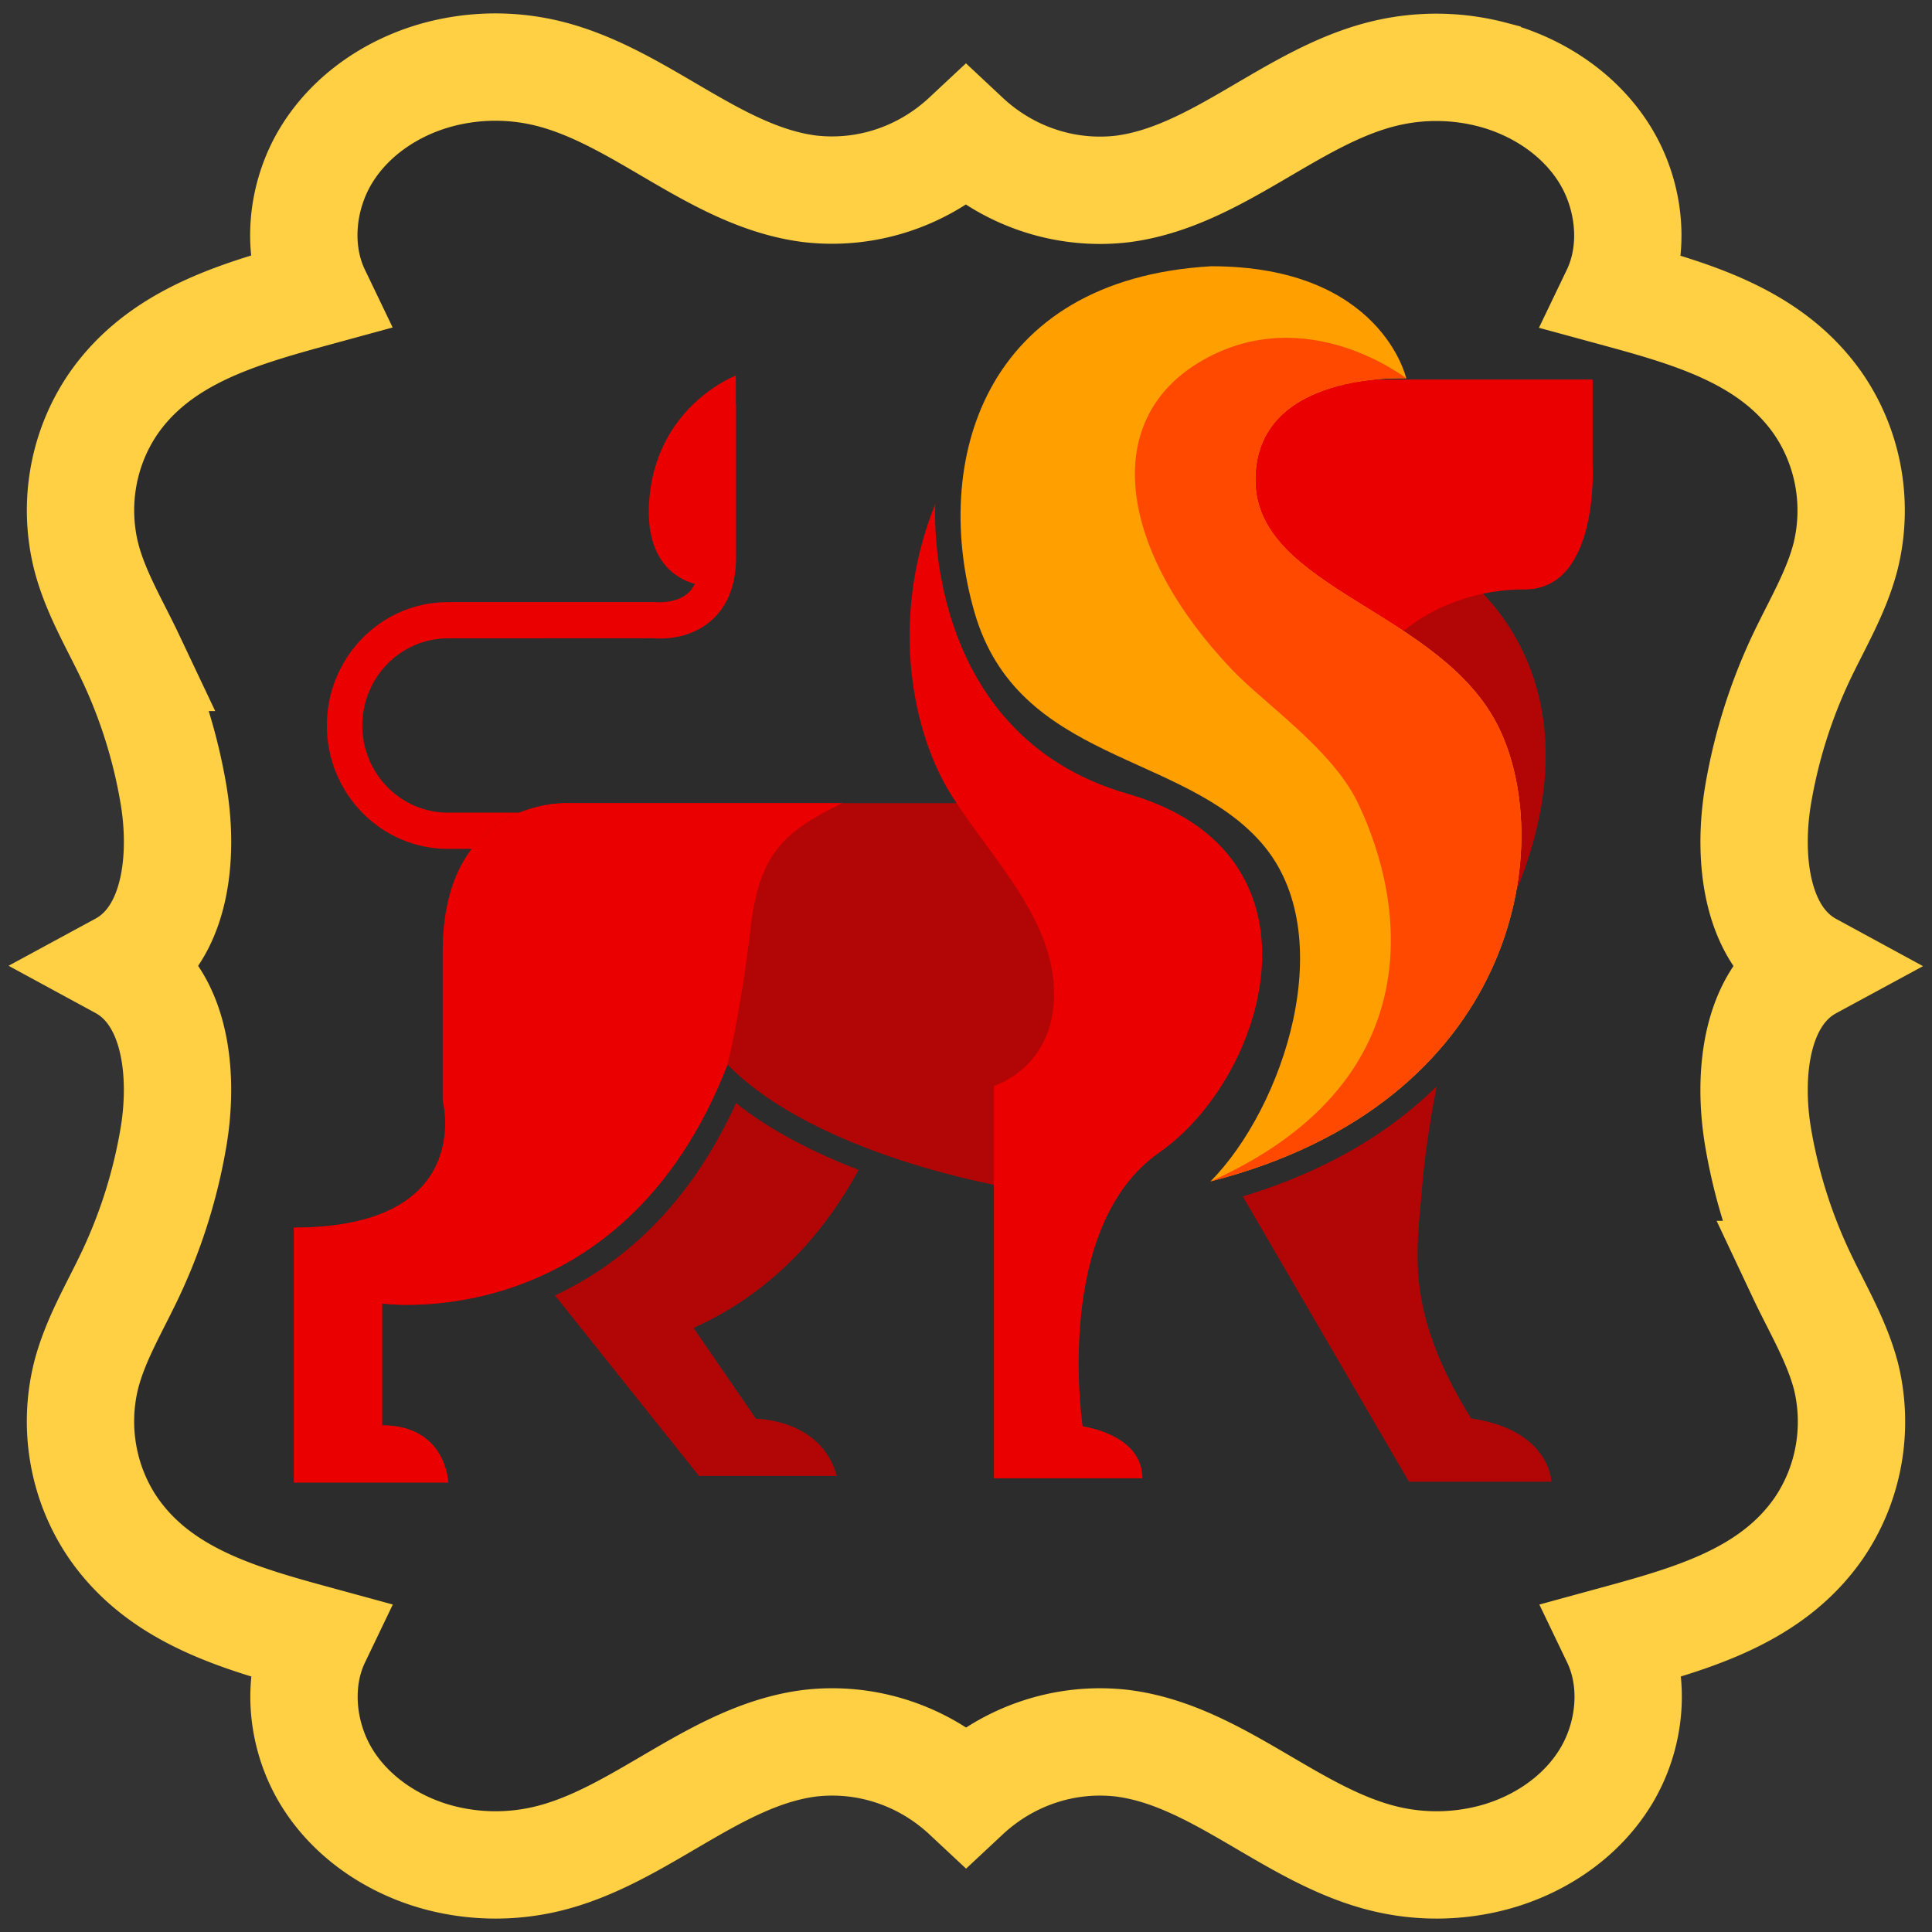 <svg width="144" height="144" xmlns="http://www.w3.org/2000/svg"><rect width="100%" height="100%" fill="#333333" stroke="none"/><defs><clipPath clipPathUnits="SpaceOnUse" id="e"><path d="M0 1253.581h1530.48V0H0z"/></clipPath><clipPath clipPathUnits="SpaceOnUse" id="f"><path d="M0 1253.581h1530.48V0H0z"/></clipPath><clipPath clipPathUnits="SpaceOnUse" id="g"><path d="M0 1253.581h1530.48V0H0z"/></clipPath><clipPath clipPathUnits="SpaceOnUse" id="h"><path d="M0 1253.581h1530.48V0H0z"/></clipPath><clipPath clipPathUnits="SpaceOnUse" id="i"><path d="M0 1253.581h1530.48V0H0z"/></clipPath><clipPath clipPathUnits="SpaceOnUse" id="j"><path d="M0 1253.581h1530.48V0H0z"/></clipPath><clipPath clipPathUnits="SpaceOnUse" id="k"><path d="M919.282 1020.953c-9.622 19.641-34.834 36.245-47.062 48.823z"/></clipPath><mask maskUnits="SpaceOnUse" x="0" y="0" width="1" height="1" id="l"><path d="M-32768 32767h65535v-65535h-65535z" fill="url(#a)"/></mask><linearGradient x1="0" y1="0" x2="1" y2="0" gradientUnits="SpaceOnUse" gradientTransform="scale(70.734 -70.734) rotate(42.086 25.708 8.638)" spreethod="pad" id="a"><stop offset="0" stop-opacity=".2" stop-color="#fff"/><stop offset="0" stop-opacity=".2" stop-color="#fff"/><stop offset=".993" stop-color="#fff"/><stop offset="1" stop-color="#fff"/></linearGradient><linearGradient x1="0" y1="0" x2="1" y2="0" gradientUnits="SpaceOnUse" gradientTransform="scale(70.734 -70.734) rotate(42.086 25.708 8.638)" spreethod="pad" id="m"><stop offset="0" stop-color="#ff0"/><stop offset="0" stop-color="#ff0"/><stop offset=".993" stop-color="#fff400"/><stop offset="1" stop-color="#fff400"/></linearGradient><clipPath clipPathUnits="SpaceOnUse" id="n"><path d="M0 1253.581h1530.48V0H0z"/></clipPath><clipPath clipPathUnits="SpaceOnUse" id="o"><path d="M0 1253.581h1530.48V0H0z"/></clipPath><clipPath clipPathUnits="SpaceOnUse" id="p"><path d="M0 1253.581h1530.48V0H0z"/></clipPath><clipPath clipPathUnits="SpaceOnUse" id="q"><path d="M618.593 840.079l53.945-66.283h51.607c-5.849 20.987-30.276 20.987-30.276 20.987l-23.395 33.373c32.712 14.222 51.739 39.601 61.841 58.001-15.787 5.958-32.387 13.967-45.906 24.506-18.093-38.784-43.731-59.562-67.816-70.584"/></clipPath><mask maskUnits="SpaceOnUse" x="0" y="0" width="1" height="1" id="r"><path d="M-32768 32767h65535v-65535h-65535z" fill="url(#b)"/></mask><linearGradient x1="0" y1="0" x2="1" y2="0" gradientUnits="SpaceOnUse" gradientTransform="scale(-135.951 135.951) rotate(-46.49 4.832 9.628)" spreethod="pad" id="b"><stop offset="0" stop-opacity="0" stop-color="#fff"/><stop offset="0" stop-opacity="0" stop-color="#fff"/><stop offset="1" stop-color="#fff"/><stop offset="1" stop-color="#fff"/></linearGradient><linearGradient x1="0" y1="0" x2="1" y2="0" gradientUnits="SpaceOnUse" gradientTransform="scale(-135.951 135.951) rotate(-46.49 4.832 9.628)" spreethod="pad" id="s"><stop offset="0" stop-color="#ff1f2c"/><stop offset="0" stop-color="#ff1f2c"/><stop offset="1" stop-color="#4b0000"/><stop offset="1" stop-color="#4b0000"/></linearGradient><clipPath clipPathUnits="SpaceOnUse" id="t"><path d="M919.283 1020.953c18.889-38.549 26.478-103.203-55.179-139.022 42.399 10.656 71.117 30.175 89.441 52.741 6.425 52.945-26.785 84.02-38.239 93.026 1.502-2.207 2.855-4.454 3.977-6.745"/></clipPath><mask maskUnits="SpaceOnUse" x="0" y="0" width="1" height="1" id="u"><path d="M-32768 32767h65535v-65535h-65535z" fill="url(#c)"/></mask><linearGradient x1="0" y1="0" x2="1" y2="0" gradientUnits="SpaceOnUse" gradientTransform="scale(95.045 -95.045) rotate(42.086 17.822 6.925)" spreethod="pad" id="c"><stop offset="0" stop-opacity=".2" stop-color="#fff"/><stop offset="0" stop-opacity=".2" stop-color="#fff"/><stop offset=".993" stop-color="#fff"/><stop offset="1" stop-color="#fff"/></linearGradient><linearGradient x1="0" y1="0" x2="1" y2="0" gradientUnits="SpaceOnUse" gradientTransform="scale(95.045 -95.045) rotate(42.086 17.822 6.925)" spreethod="pad" id="v"><stop offset="0" stop-color="#ff0"/><stop offset="0" stop-color="#ff0"/><stop offset=".993" stop-color="#fff400"/><stop offset="1" stop-color="#fff400"/></linearGradient><radialGradient gradientUnits="SpaceOnUse" cx="75.656" cy="76.873" r="70" id="d" gradientTransform="matrix(.943 0 0 .957 1.167 -2.078)"><stop offset="0" stop-color="#5f5f5f"/><stop offset="1" stop-color="#2c2c2c"/></radialGradient><linearGradient gradientUnits="SpaceOnUse" x1="72" y1="5" x2="72" y2="139" id="w" gradientTransform="matrix(-.722 .692 -.723 -.755 176.13 76.4)"><stop offset="0" stop-color="#ffeaaa"/><stop offset="1" stop-color="#ffd044"/></linearGradient></defs><path class="cls-4" d="M134.748 94.493a39.386 39.386 0 0 1-3.194-10.13c-.816-4.729-.228-10.626 3.891-12.859-4.104-2.232-4.707-8.115-3.891-12.858a39.423 39.423 0 0 1 3.194-10.13c1.181-2.497 2.632-4.89 3.312-7.567.97-3.927.212-8.098-2.067-11.391-3.503-5-9.338-6.655-15.104-8.225 1.547-3.22 1.103-7.258-.762-10.291-1.865-3.032-5.018-5.084-8.371-5.977a16.487 16.487 0 0 0-8.001-.105c-6.957 1.652-12.522 7.719-19.617 8.627-4.239.491-8.479-.927-11.646-3.893-3.172 2.963-7.417 4.374-11.659 3.874-7.085-.908-12.646-6.971-19.616-8.626a16.504 16.504 0 0 0-8.002.103c-3.362.894-6.504 2.948-8.371 5.979-1.866 3.031-2.308 7.07-.762 10.29-5.765 1.574-11.599 3.225-15.103 8.224-2.277 3.296-3.032 7.465-2.066 11.393.678 2.686 2.133 5.083 3.31 7.566a39.31 39.31 0 0 1 3.193 10.129c.818 4.73.228 10.628-3.891 12.86 4.107 2.232 4.709 8.114 3.891 12.858a39.273 39.273 0 0 1-3.193 10.129c-1.181 2.498-2.632 4.89-3.31 7.568-.971 3.938-.211 8.121 2.079 11.421 3.503 4.998 9.337 6.654 15.105 8.223-1.546 3.222-1.105 7.26.761 10.291 1.866 3.031 5.018 5.084 8.371 5.977a16.48 16.48 0 0 0 8.002.104c6.956-1.649 12.522-7.717 19.616-8.626 4.241-.499 8.487.912 11.66 3.874 3.171-2.962 7.417-4.373 11.659-3.874 7.085.909 12.645 6.972 19.617 8.626 2.637.623 5.379.588 8-.104 3.363-.893 6.506-2.946 8.371-5.977 1.866-3.031 2.309-7.069.762-10.291 5.766-1.574 11.601-3.225 15.105-8.223 2.278-3.295 3.035-7.465 2.066-11.393-.707-2.686-2.163-5.079-3.339-7.576z" fill="url(#d)"/><g clip-path="url(#e)" transform="matrix(.199 0 0 -.203 -81.735 267.088)"><path d="M686.334 1167.344v10.475s-28.198-10.443-32.167-43.027c-3.081-25.3 10.58-31.833 16.844-33.492-.638-1.187-1.37-2.27-2.3-3.12-4.577-4.19-11.731-3.593-12.446-3.556h-77.831c-24.971 0-45.286-20.321-45.286-45.296 0-24.975 20.315-45.297 45.286-45.297h33.66v13.303h-33.66c-17.643 0-31.995 14.352-31.995 31.994s14.352 31.994 31.995 31.994l77.128.039c1.353-.142 13.085-1.132 21.982 6.872 5.888 5.298 8.875 12.999 8.875 22.892v56.277z" fill="#ea0000"/></g><g clip-path="url(#f)" transform="matrix(.199 0 0 -.203 -81.735 267.088)" fill="#b20606"><path d="M693.87 794.783l-23.397 33.373c32.713 14.223 51.74 39.6 61.842 58-15.788 5.96-32.387 13.968-45.905 24.507-18.094-38.784-43.732-59.562-67.817-70.584l53.944-66.283h51.608c-5.849 20.987-30.276 20.987-30.276 20.987"/><path d="M775.064 1020.823h-151.38s-47.135 2.408-47.135-54.704v-54.36s12.73-46.79-55.736-46.79v-93.581h57.8s-.689 20.987-24.772 20.987V837.1s89.796-12.385 129.362 87.733c33.716-33.717 104.935-45.071 104.935-45.071s37.845 40.942 38.877 43.006c1.032 2.065-3.096 82.572-51.95 98.054"/></g><g clip-path="url(#g)" transform="matrix(.199 0 0 -.203 -81.735 267.088)"><path d="M958.177 1104.64s53.798-35.465 20.737-115.412c-32.759 16.23-58.908 98.58-58.908 98.58z" fill="#b20606"/></g><g clip-path="url(#h)" transform="matrix(.199 0 0 -.203 -81.735 267.088)"><path d="M909.884 1176.357h97.348v-31.343s2.581-45.724-25.444-45.724c-28.024 0-44.617-14.749-44.617-14.749l-45.355-12.538-23.6 70.061s-9.956 32.818 41.668 34.293" fill="#ea0000"/></g><g clip-path="url(#i)" transform="matrix(.199 0 0 -.203 -81.735 267.088)"><path d="M937.439 1176.772s-56.504 3.006-56.504-37.268 70.028-47.788 91.368-91.368c21.339-43.58 6.612-137.352-108.199-166.205 27.351 27.05 48.99 90.466 19.235 124.128-29.754 33.662-91.367 29.755-107.597 84.755-16.23 55.001 3.006 122.325 88.663 127.134 63.717 0 73.034-41.176 73.034-41.176" fill="#ff9f00"/></g><g clip-path="url(#j)" transform="matrix(.199 0 0 -.203 -81.735 267.088)"><path d="M937.439 1176.772s-37.269 28.552-76.34 6.612c-39.072-21.94-30.957-70.329 11.12-113.608 12.229-12.578 37.441-29.183 47.064-48.823 18.888-38.549 26.478-103.204-55.179-139.022 114.811 28.854 129.538 122.626 108.199 166.205-21.34 43.58-91.368 51.094-91.368 91.368 0 40.273 56.504 37.268 56.504 37.268" fill="#ff4800"/></g><g clip-path="url(#k)" transform="matrix(.185 0 0 -.167 -70.893 232.8)"><g mask="url(#l)"><path d="M919.282 1020.953c-9.622 19.641-34.834 36.245-47.062 48.823z" fill="url(#m)"/></g></g><g clip-path="url(#n)" transform="matrix(.199 0 0 -.203 -81.735 267.088)"><path d="M761.037 1130.687s-5.552-84.594 72.183-106.478c77.735-21.884 51.933-104.192 11.758-131.629-40.174-27.436-28.742-100.598-28.742-100.598s22.368-2.78 22.368-19.063h-55.603v144.12s22.518 6.409 22.518 33.777c0 27.369-22.865 49.022-38.108 72.407-15.244 23.384-23.66 65.439-6.374 107.464" fill="#ea0000"/></g><g clip-path="url(#o)" transform="matrix(.199 0 0 -.203 -81.735 267.088)"><path d="M683.204 924.833s4.816 18.235 8.6 49.887c3.362 28.112 12.765 35.62 34.333 46.102H623.683s-47.134 2.408-47.134-54.703v-54.36s12.729-46.79-55.736-46.79v-93.58h57.8s-.688 20.986-24.771 20.986v44.726s89.796-12.386 129.362 87.732" fill="#ea0000"/></g><g clip-path="url(#p)" transform="matrix(.199 0 0 -.203 -81.735 267.088)"><path d="M961.697 794.926c-25.426 40.31-20.154 61.705-18.294 85.271.889 11.26 3.193 25.132 5.358 36.558-16.362-15.78-39.603-30.548-72.538-40.34l62.219-104.744h53.332s-.31 18.914-30.077 23.255" fill="#b20606"/></g><g clip-path="url(#q)" transform="matrix(.199 0 0 -.203 -81.735 267.088)"><g mask="url(#r)"><path d="M618.593 840.079l53.945-66.283h51.607c-5.849 20.987-30.276 20.987-30.276 20.987l-23.395 33.373c32.712 14.222 51.739 39.601 61.841 58.001-15.787 5.958-32.387 13.967-45.906 24.506-18.093-38.784-43.731-59.562-67.816-70.584" fill="url(#s)"/></g></g><g clip-path="url(#t)" transform="matrix(.185 0 0 -.167 -70.893 232.8)"><g mask="url(#u)"><path d="M919.283 1020.953c18.889-38.549 26.478-103.203-55.179-139.022 42.399 10.656 71.117 30.175 89.441 52.741 6.425 52.945-26.785 84.02-38.239 93.026 1.502-2.207 2.855-4.454 3.977-6.745" fill="url(#v)"/></g></g><path class="cls-4" d="M134.25 94.993a39.314 39.314 0 0 1-3.195-10.129c-.817-4.731-.228-10.627 3.892-12.859-4.106-2.233-4.709-8.115-3.892-12.858a39.296 39.296 0 0 1 3.195-10.13c1.18-2.496 2.631-4.89 3.312-7.565.968-3.929.212-8.099-2.068-11.395-3.504-4.998-9.338-6.653-15.105-8.223 1.547-3.22 1.105-7.259-.761-10.29-1.867-3.032-5.018-5.086-8.371-5.979a16.475 16.475 0 0 0-8.001-.103c-6.957 1.649-12.523 7.718-19.617 8.625-4.24.49-8.48-.926-11.646-3.891-3.173 2.963-7.418 4.372-11.66 3.874-7.084-.909-12.646-6.972-19.615-8.628a16.483 16.483 0 0 0-8.003.105c-3.361.893-6.503 2.947-8.371 5.977-1.865 3.031-2.307 7.07-.761 10.29-5.766 1.575-11.601 3.226-15.103 8.226-2.277 3.294-3.034 7.464-2.068 11.391.68 2.685 2.136 5.084 3.311 7.568a39.222 39.222 0 0 1 3.193 10.129c.819 4.728.228 10.626-3.891 12.859 4.107 2.231 4.71 8.113 3.891 12.858a39.234 39.234 0 0 1-3.193 10.129c-1.179 2.498-2.631 4.89-3.311 7.566-.97 3.939-.209 8.122 2.08 11.422 3.503 4.997 9.339 6.653 15.104 8.225-1.545 3.22-1.103 7.257.762 10.289 1.865 3.031 5.019 5.084 8.371 5.978 2.622.691 5.364.727 8.003.103 6.955-1.649 12.521-7.718 19.613-8.625 4.245-.5 8.49.91 11.662 3.872 3.173-2.962 7.417-4.372 11.661-3.872 7.084.907 12.645 6.971 19.614 8.625 2.637.624 5.38.588 8.003-.103 3.362-.894 6.505-2.947 8.371-5.978 1.865-3.032 2.307-7.069.761-10.289 5.765-1.576 11.601-3.228 15.103-8.225 2.28-3.295 3.036-7.465 2.068-11.392-.707-2.686-2.163-5.081-3.338-7.577z" fill="none" stroke-width="8" stroke="url(#w)"/></svg>